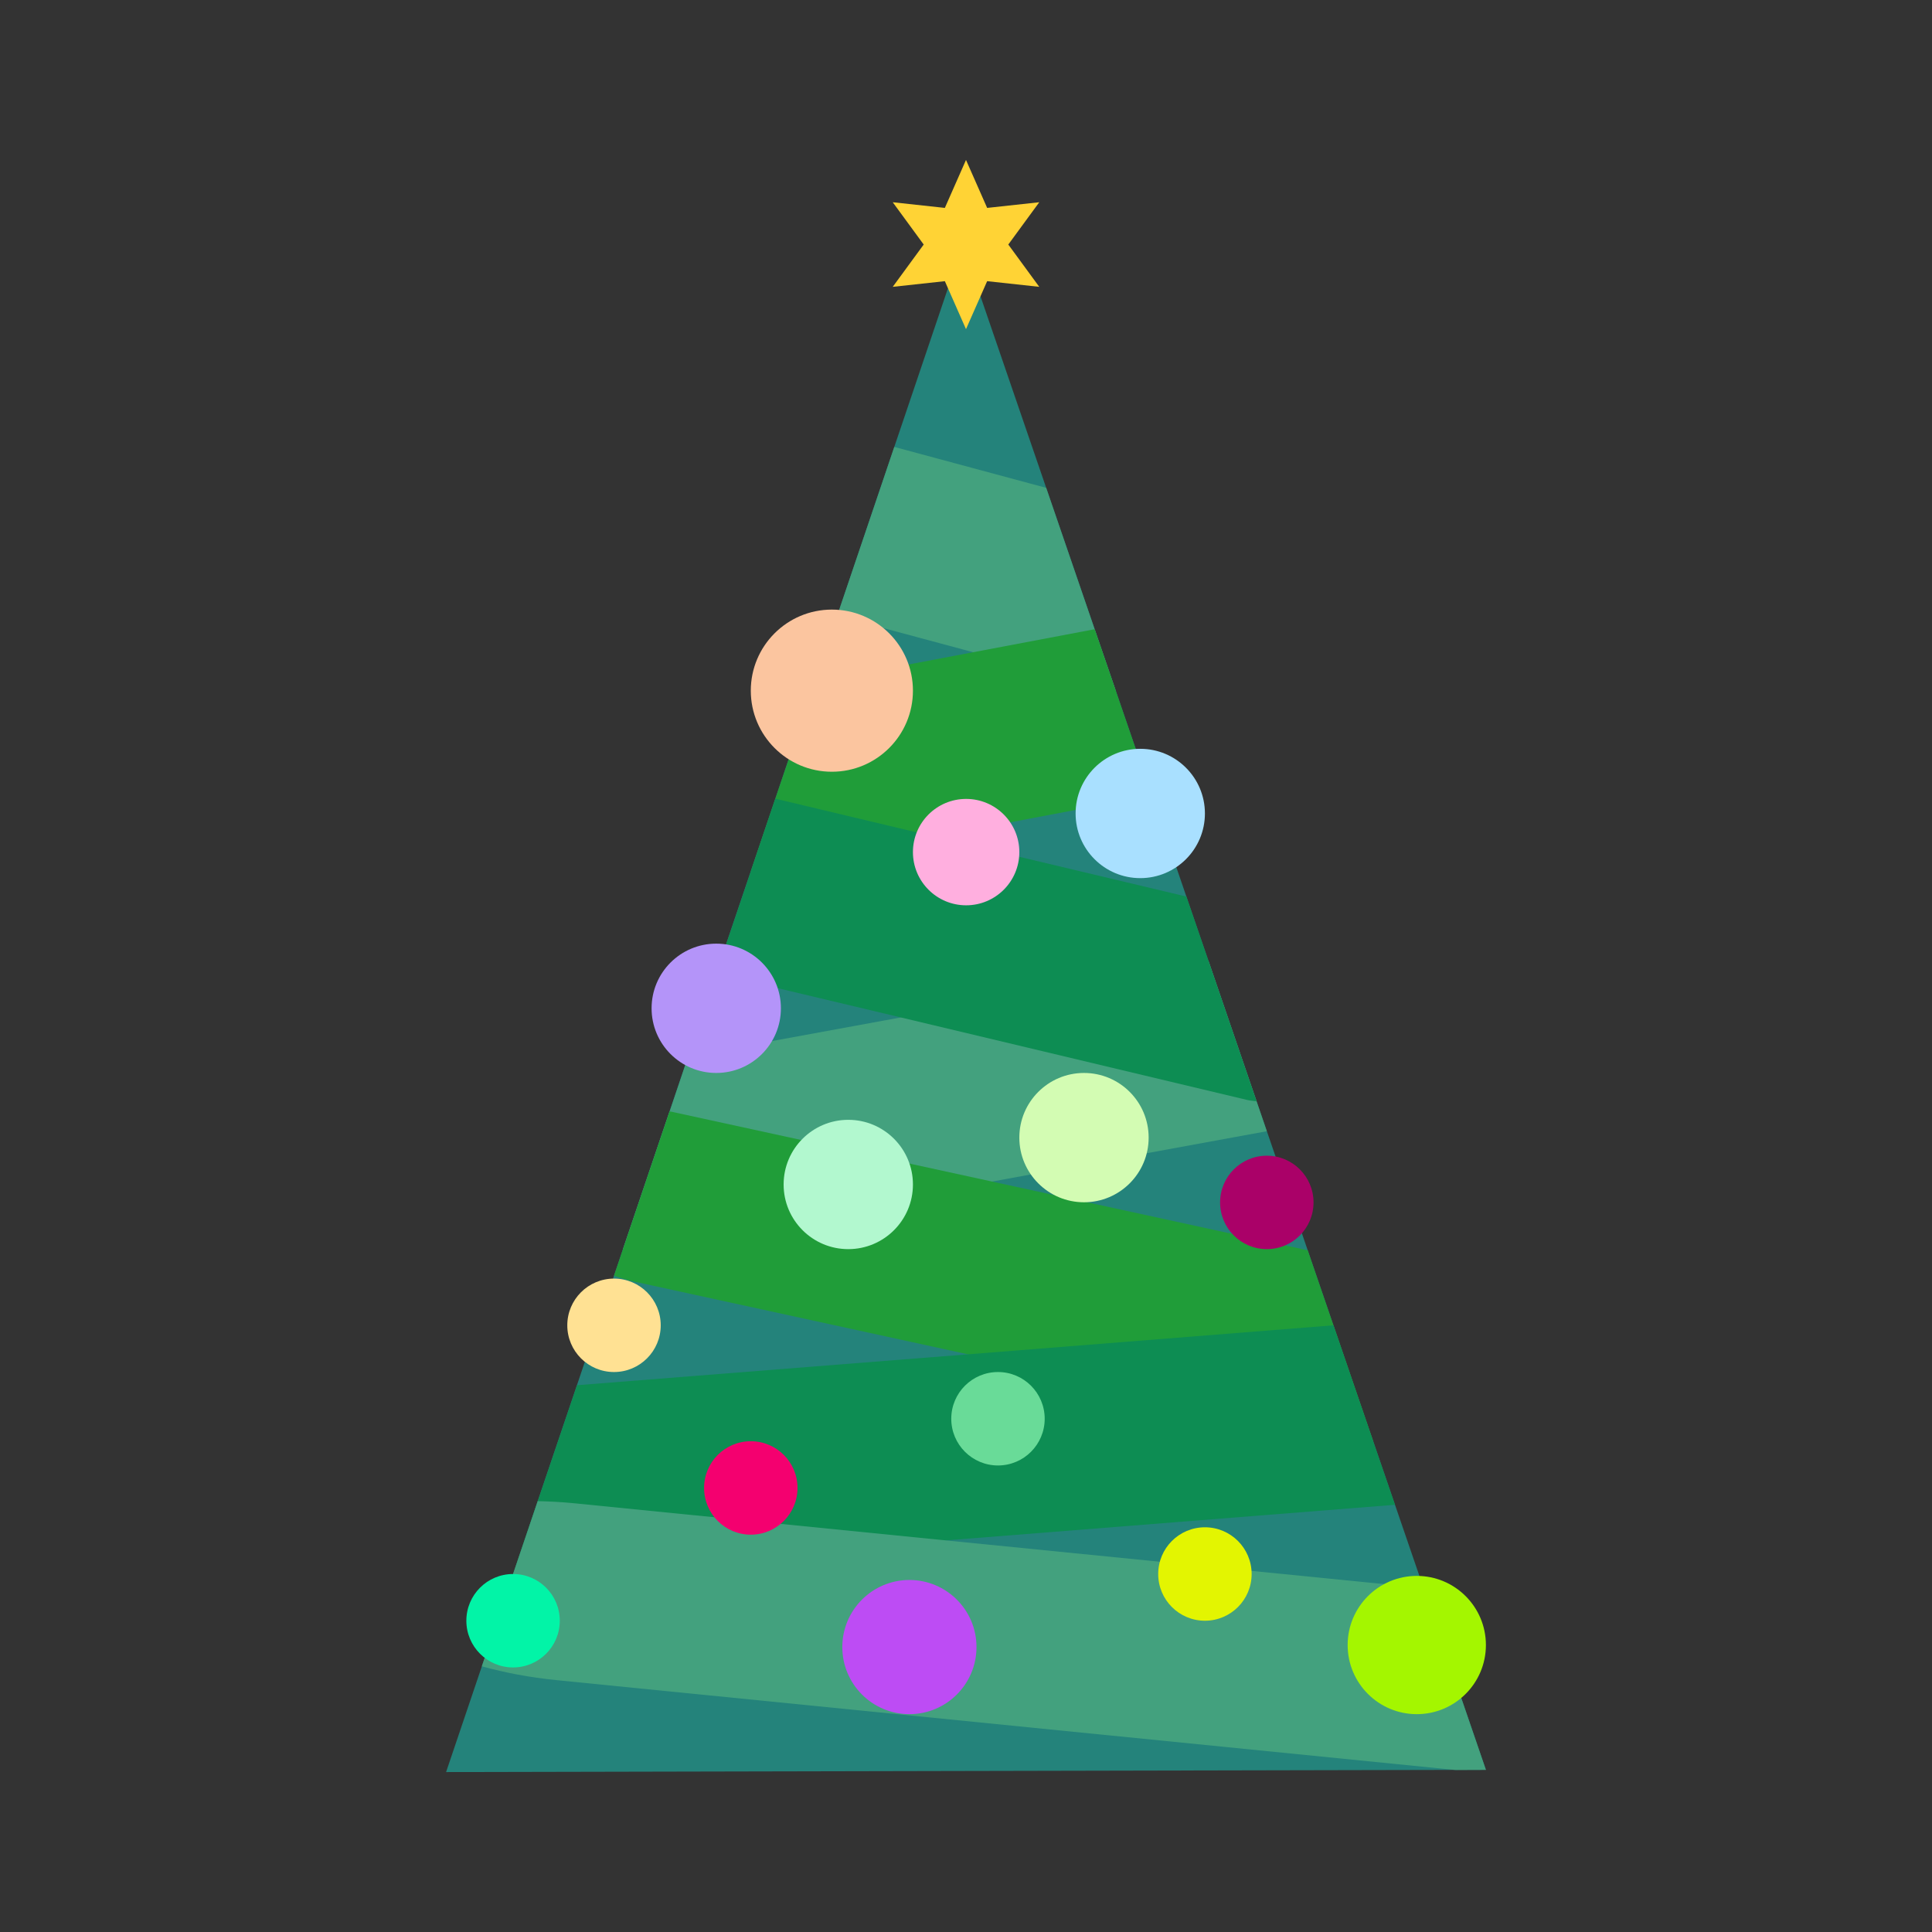 <svg height="100%" stroke-miterlimit="10" style="fill-rule:nonzero;clip-rule:evenodd;stroke-linecap:round;stroke-linejoin:round;" version="1.1" viewBox="0 0 512 512" width="100%" xml:space="preserve" xmlns="http://www.w3.org/2000/svg" xmlns:xlink="http://www.w3.org/1999/xlink">
<rect x="0" y="0" width="512" height="512" fill="#333333" stroke="none"/>
<defs/>
<g id="Layer-1">
<path d="M255.135 64.805L393.782 469.024L118.218 469.614L255.135 64.805Z" fill="#24837b" fill-rule="nonzero" opacity="1" stroke="none"/>
<path d="M237 118.44L223.656 157.878L221.875 163.159L257.906 172.847L295.688 183.034L290.094 166.753L277.25 129.284L237 118.44Z" fill="#43a17e" fill-rule="nonzero" opacity="1" stroke="none"/>
<path d="M320.281 254.69L238.719 269.628L182.375 279.972L177.469 294.534L177.438 294.534L165.094 331.034L262.906 313.128L335.719 299.784L333 291.847L320.281 254.69Z" fill="#43a17e" fill-rule="nonzero" opacity="1" stroke="none"/>
<path d="M290.094 166.753L257.906 172.847L215.906 180.815L205.469 211.659L198.969 230.94L247.688 221.722L305.219 210.815L295.688 183.034L290.094 166.753Z" fill="#209d39" fill-rule="nonzero" opacity="1" stroke="none"/>
<path d="M177.438 294.534L165.094 331.034L162.719 338.065C164.435 338.659 166.184 339.226 168.031 339.628L256.531 358.909L256.562 358.909L359.438 381.315C360.946 381.644 362.422 381.765 363.906 381.94L353.375 351.222L346.562 331.347L262.906 313.128L177.844 294.597C177.717 294.569 177.595 294.557 177.469 294.534L177.438 294.534Z" fill="#209d39" fill-rule="nonzero" opacity="1" stroke="none"/>
<path d="M205.469 211.659L198.969 230.94L189.812 258.003L238.719 269.628L330.531 291.503C331.36 291.7 332.174 291.737 333 291.847L320.281 254.69L314.406 237.597L247.688 221.722L205.469 211.659Z" fill="#0d8d53" fill-rule="nonzero" opacity="1" stroke="none"/>
<path d="M353.375 351.222L256.562 358.909L256.531 358.909L152.906 367.097L152.406 368.597L142.5 397.815L135.969 417.128C136.769 417.095 137.534 417.16 138.344 417.097L250.656 408.222L369.688 398.784L363.906 381.94L353.375 351.222Z" fill="#0d8d53" fill-rule="nonzero" opacity="1" stroke="none"/>
<path d="M142.5 397.815L135.969 417.128L127.688 441.597C133.772 443.271 140.407 444.548 147.469 445.253L385.125 469.003C385.36 469.026 385.583 469.049 385.812 469.065C385.875 469.07 385.936 469.059 386 469.065L393.781 469.034L377.25 420.847L250.656 408.222L152.156 398.378C148.862 398.049 145.657 397.886 142.5 397.815Z" fill="#43a17e" fill-rule="nonzero" opacity="1" stroke="none"/>
</g>
<g id="Layer-2">
<path d="M198.969 183.034C198.969 171.168 208.588 161.549 220.453 161.549C232.319 161.549 241.938 171.168 241.938 183.034C241.938 194.9 232.319 204.519 220.453 204.519C208.588 204.519 198.969 194.9 198.969 183.034Z" fill="#fbc59f" fill-rule="nonzero" opacity="1" stroke="none"/>
<path d="M241.938 225.818C241.938 218.032 248.25 211.721 256.035 211.721C263.821 211.721 270.133 218.032 270.133 225.818C270.133 233.604 263.821 239.915 256.035 239.915C248.25 239.915 241.938 233.604 241.938 225.818Z" fill="#ffafdf" fill-rule="nonzero" opacity="1" stroke="none"/>
<path d="M285.046 215.578C285.046 206.115 292.718 198.443 302.181 198.443C311.644 198.443 319.316 206.115 319.316 215.578C319.316 225.042 311.644 232.713 302.181 232.713C292.718 232.713 285.046 225.042 285.046 215.578Z" fill="#a9e0ff" fill-rule="nonzero" opacity="1" stroke="none"/>
<path d="M172.677 267.21C172.677 257.746 180.349 250.075 189.813 250.075C199.276 250.075 206.948 257.746 206.948 267.21C206.948 276.673 199.276 284.345 189.813 284.345C180.349 284.345 172.677 276.673 172.677 267.21Z" fill="#b494f9" fill-rule="nonzero" opacity="1" stroke="none"/>
<path d="M207.668 313.899C207.668 304.436 215.34 296.764 224.803 296.764C234.266 296.764 241.938 304.436 241.938 313.899C241.938 323.362 234.266 331.034 224.803 331.034C215.34 331.034 207.668 323.362 207.668 313.899Z" fill="#b2f8cf" fill-rule="nonzero" opacity="1" stroke="none"/>
<path d="M270.133 301.48C270.133 292.016 277.804 284.345 287.268 284.345C296.731 284.345 304.403 292.016 304.403 301.48C304.403 310.943 296.731 318.615 287.268 318.615C277.804 318.615 270.133 310.943 270.133 301.48Z" fill="#d3fcb3" fill-rule="nonzero" opacity="1" stroke="none"/>
<path d="M323.338 318.653C323.338 311.815 328.881 306.272 335.719 306.272C342.556 306.272 348.1 311.815 348.1 318.653C348.1 325.491 342.556 331.034 335.719 331.034C328.881 331.034 323.338 325.491 323.338 318.653Z" fill="#aa0168" fill-rule="nonzero" opacity="1" stroke="none"/>
<path d="M150.338 351.222C150.338 344.384 155.881 338.841 162.719 338.841C169.556 338.841 175.1 344.384 175.1 351.222C175.1 358.059 169.556 363.602 162.719 363.602C155.881 363.602 150.338 358.059 150.338 351.222Z" fill="#ffe193" fill-rule="nonzero" opacity="1" stroke="none"/>
<path d="M186.588 394.321C186.588 387.483 192.131 381.94 198.969 381.94C205.806 381.94 211.35 387.483 211.35 394.321C211.35 401.159 205.806 406.702 198.969 406.702C192.131 406.702 186.588 401.159 186.588 394.321Z" fill="#f4006f" fill-rule="nonzero" opacity="1" stroke="none"/>
<path d="M252.094 375.983C252.094 369.145 257.637 363.602 264.475 363.602C271.312 363.602 276.855 369.145 276.855 375.983C276.855 382.821 271.312 388.364 264.475 388.364C257.637 388.364 252.094 382.821 252.094 375.983Z" fill="#69db98" fill-rule="nonzero" opacity="1" stroke="none"/>
<path d="M123.588 429.509C123.588 422.671 129.131 417.128 135.969 417.128C142.806 417.128 148.35 422.671 148.35 429.509C148.35 436.346 142.806 441.889 135.969 441.889C129.131 441.889 123.588 436.346 123.588 429.509Z" fill="#02f4a7" fill-rule="nonzero" opacity="1" stroke="none"/>
<path d="M223.221 436.49C223.221 426.67 231.181 418.71 241.001 418.71C250.821 418.71 258.781 426.67 258.781 436.49C258.781 446.31 250.821 454.27 241.001 454.27C231.181 454.27 223.221 446.31 223.221 436.49Z" fill="#bd4cf4" fill-rule="nonzero" opacity="1" stroke="none"/>
<path d="M306.935 417.128C306.935 410.29 312.478 404.747 319.316 404.747C326.154 404.747 331.697 410.29 331.697 417.128C331.697 423.966 326.154 429.509 319.316 429.509C312.478 429.509 306.935 423.966 306.935 417.128Z" fill="#e3f501" fill-rule="nonzero" opacity="1" stroke="none"/>
<path d="M357.141 435.95C357.141 425.832 365.343 417.63 375.461 417.63C385.579 417.63 393.781 425.832 393.781 435.95C393.781 446.068 385.579 454.27 375.461 454.27C365.343 454.27 357.141 446.068 357.141 435.95Z" fill="#a4f600" fill-rule="nonzero" opacity="1" stroke="none"/>
<path d="M256 87.225L250.395 74.513L236.584 76.015L244.79 64.805L236.584 53.596L250.395 55.097L256 42.386L261.605 55.097L275.416 53.596L267.21 64.805L275.416 76.015L261.605 74.513L256 87.225Z" fill="#ffd335" fill-rule="nonzero" opacity="1" stroke="none"/>
</g>
</svg>
